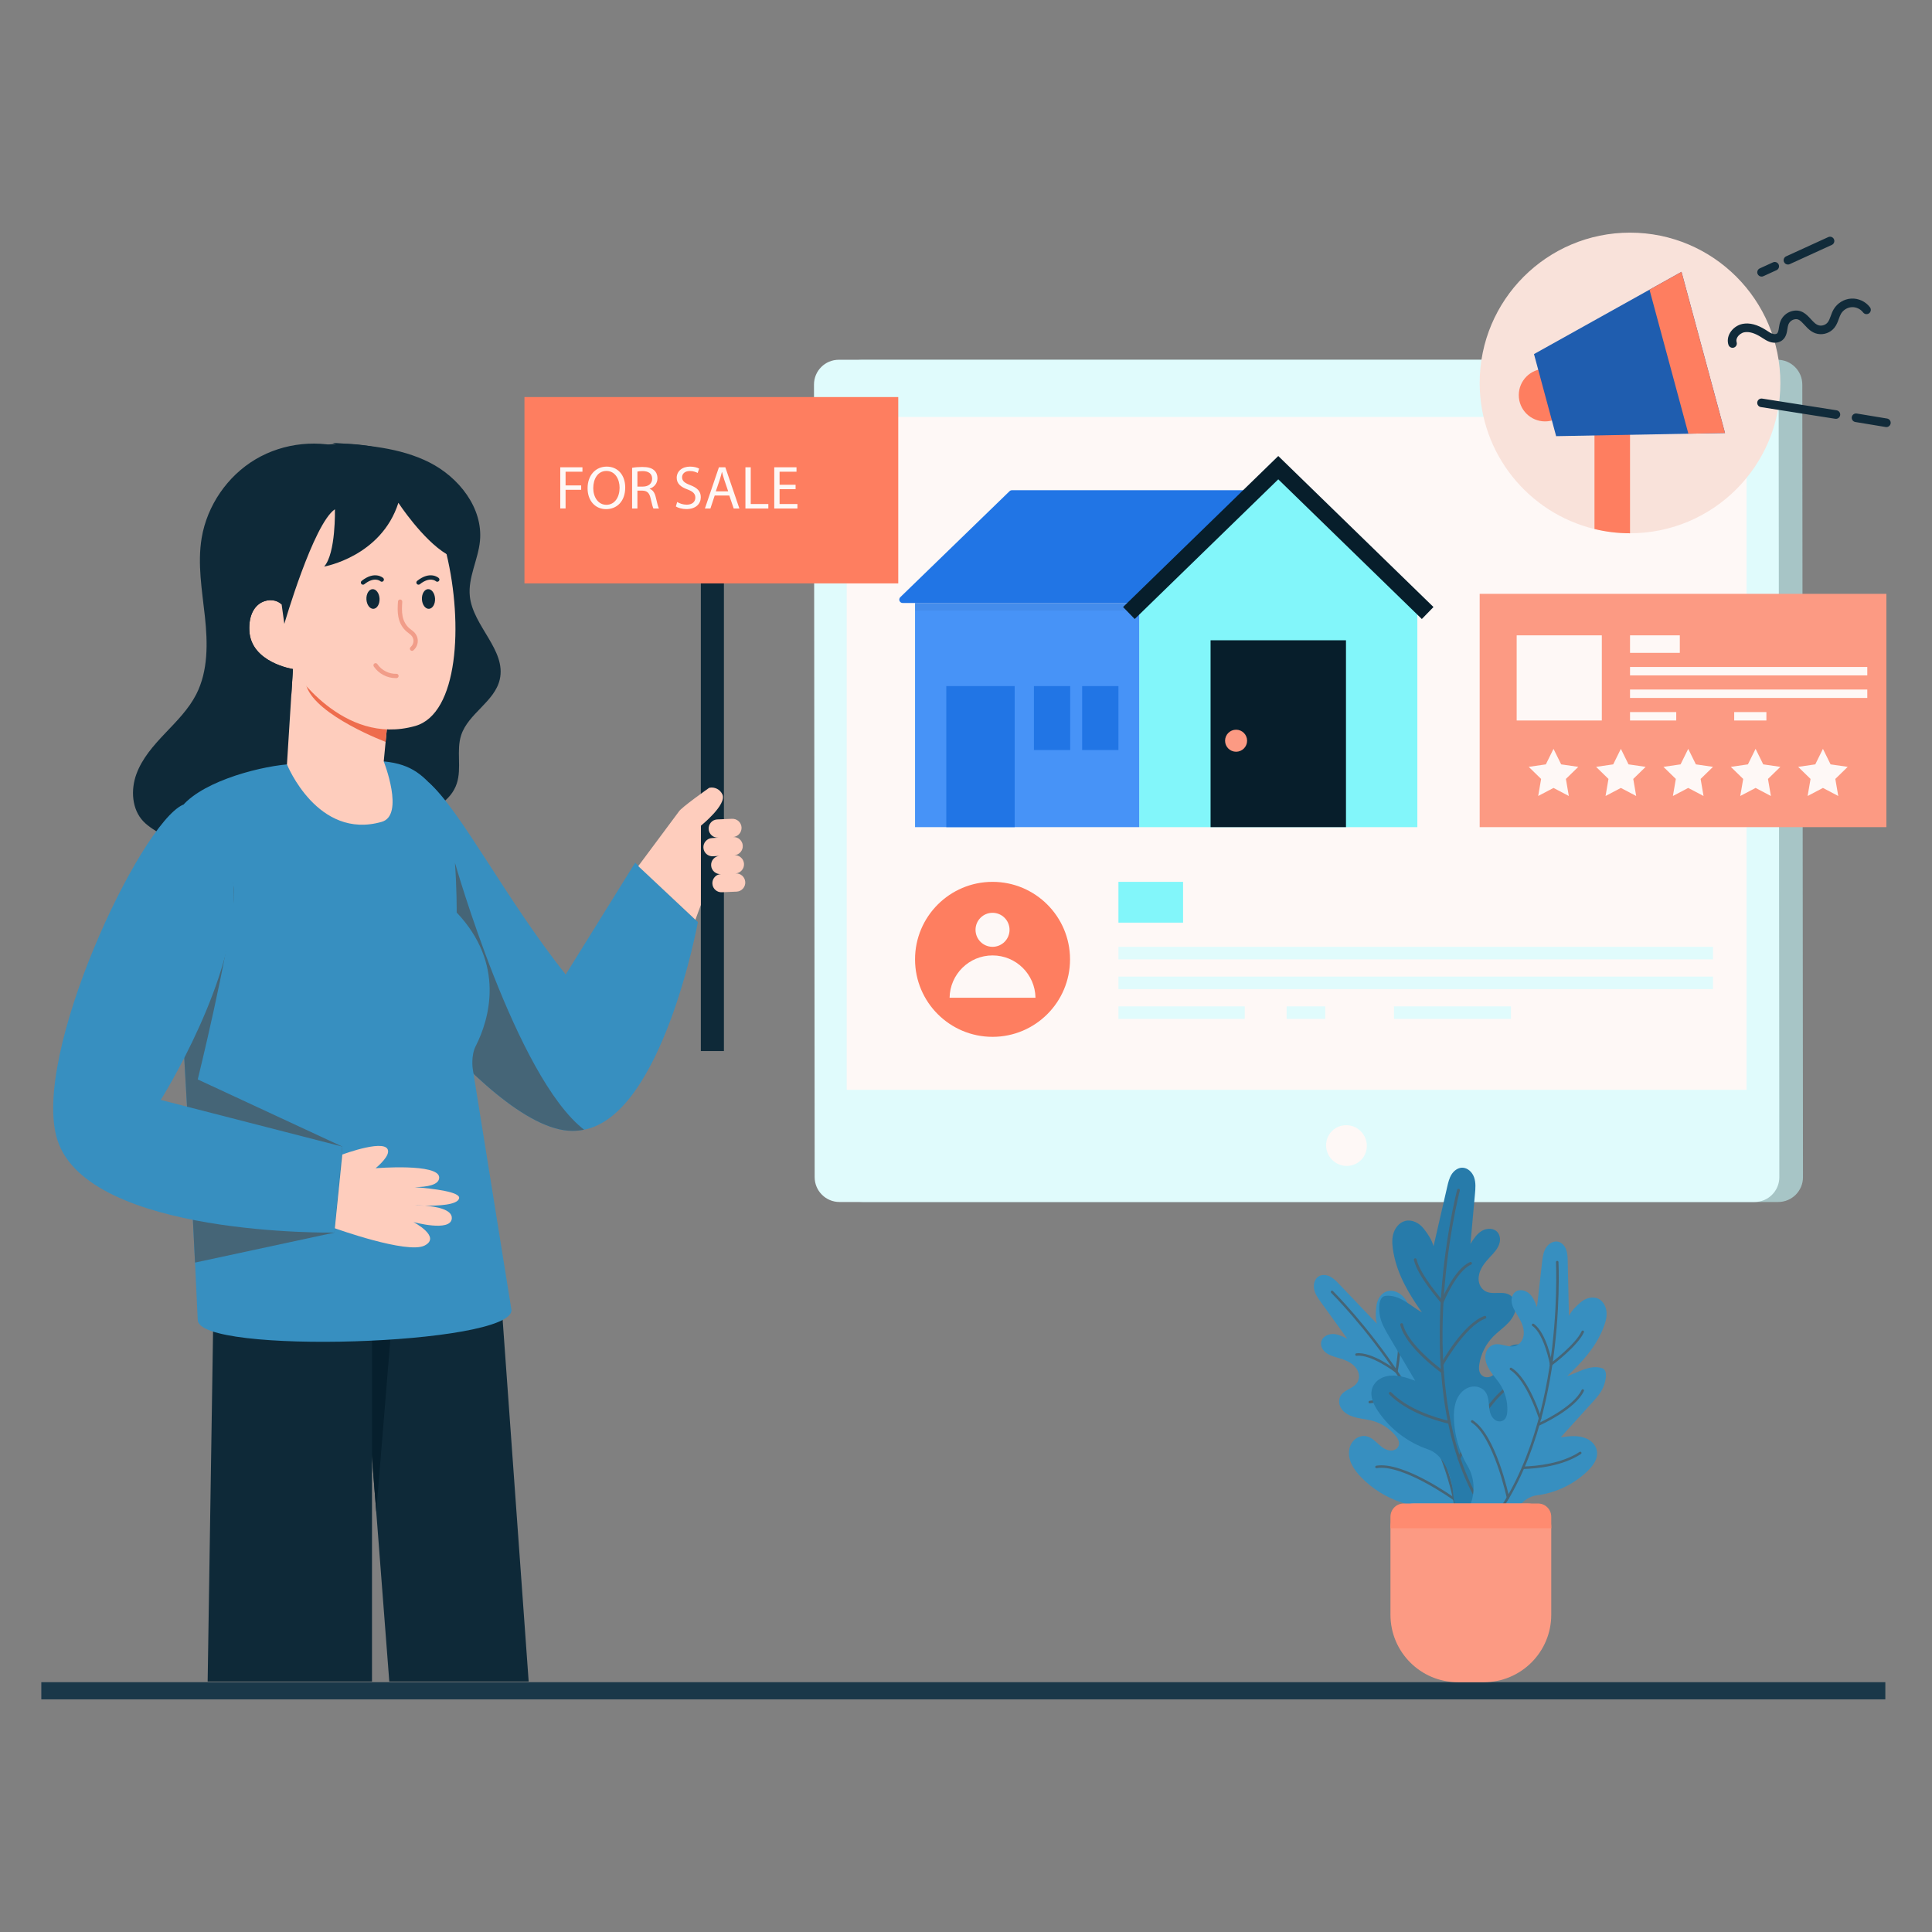 <svg id="SvgjsSvg1212" width="360" height="360" xmlns="http://www.w3.org/2000/svg" version="1.1" xmlns:xlink="http://www.w3.org/1999/xlink" xmlns:svgjs="http://svgjs.com/svgjs"><rect width="100%" height="100%" fill="#808080" stroke="none"/><defs id="SvgjsDefs1213"></defs><g id="SvgjsG1214"><svg xmlns="http://www.w3.org/2000/svg" id="Layer_1" x="0" y="0" enable-background="new 0 0 450 450" version="1.1" viewBox="0 0 450 450" xml:space="preserve" width="360" height="360"><rect width="429.508" height="4" x="9.623" y="391.813" fill="#1a3849" class="color1a3a49 svgShape"></rect><path fill="#a7c5c6" d="M419.792,89.579l0.156,184.606
										c0.003,3.197-2.581,5.783-5.778,5.783H201.045
										c-3.197,0-5.785-2.586-5.788-5.783l-0.156-184.606
										c-0.003-3.197,2.581-5.783,5.778-5.783h213.125
										C417.201,83.796,419.79,86.383,419.792,89.579z" class="colora7abc6 svgShape"></path><path fill="#e0fbfc" d="M414.284,89.579l0.156,184.606
											c0.003,3.197-2.581,5.783-5.778,5.783H195.537
											c-3.197,0-5.785-2.586-5.788-5.783l-0.156-184.606
											c-0.003-3.197,2.581-5.783,5.778-5.783h213.125
											C411.693,83.796,414.281,86.383,414.284,89.579z" class="colord7daf4 svgShape"></path><rect width="209.593" height="156.723" x="197.216" y="97.118" fill="#fef8f6" class="colorfff svgShape"></rect><ellipse cx="313.619" cy="266.824" fill="#fef8f6" rx="4.712" ry="4.781" transform="rotate(-45.209 313.619 266.824)" class="colorfff svgShape"></ellipse><path fill="#0e2938" d="M81.607,104.736c-7.217-2.497-15.515-1.654-22.082,2.243
									s-11.284,10.777-12.55,18.307c-1.02,6.062,0.1,12.247,0.755,18.359
									s0.778,12.588-2.015,18.064c-1.773,3.475-4.59,6.282-7.277,9.111
									c-2.687,2.829-5.346,5.84-6.678,9.507
									c-1.332,3.667-1.063,8.166,1.63,10.988
									c2.464,2.582,6.692,3.632,7.874,7
									c0.984,2.804-0.692,5.779-2.301,8.278
									c-2.501,3.885-5.003,7.769-7.504,11.654
									c8.673,1.198,17.671,2.373,26.049-0.172
									c8.378-2.545,15.966-9.922,15.785-18.676
									c-0.057-2.768-0.815-5.783,0.639-8.139c1.9-3.076,6.302-3.12,9.88-2.597
									c4.227,0.618,8.502,1.52,12.733,0.931s8.526-3.055,9.855-7.115
									c1.179-3.601-0.164-7.663,1.021-11.262
									c1.661-5.048,7.786-7.772,8.982-12.95
									c1.578-6.832-6.237-12.411-6.969-19.385
									c-0.458-4.361,1.936-8.509,2.359-12.874
									c0.744-7.686-4.904-14.844-11.802-18.315
									c-6.898-3.471-14.841-4.042-22.546-4.55" class="color0e1738 svgShape"></path><polygon fill="#0e2938" points="123.137 391.651 90.673 391.651 87.638 352.151 83.313 297.27 83.286 297.07 116.193 295.126" class="color0e1738 svgShape"></polygon><polygon fill="#061f2d" points="91.963 299.297 87.638 352.151 83.313 297.27" class="color06112d svgShape"></polygon><polygon fill="#0e2938" points="86.644 300.026 86.644 391.651 48.365 391.651 49.936 290.121" class="color0e1738 svgShape"></polygon><path fill="#378fc0" d="M162.553,214.776c0,0-8.21,44.851-26.506,48.353
											c-0.939,0.184-1.86,0.272-2.747,0.272
											c-10.469-0.027-24.869-14.058-35.916-26.992
											c-9.442-11.048-16.445-21.297-16.445-21.297l18.918-32.876
											c7.617,6.767,17.804,26.999,31.903,44.749l16.188-26.058L162.553,214.776z" class="color37c092 svgShape"></path><path fill="#456577" d="M136.047,263.128c-0.939,0.184-1.86,0.272-2.747,0.272
											c-10.469-0.027-24.869-14.058-35.916-26.992
											c2.808-7.494,8.573-35.482,8.573-35.482S120.182,250.887,136.047,263.128z" class="color238a6f svgShape"></path><path fill="#378fc0" d="M119.136,305.166c0,8.16-73.079,10.425-73.079,2.266
												c0,0-0.246-5.314-0.631-13.351c-0.976-20.075-2.854-57.151-4.1-70.887
												c-1.419-15.581-2.042-30.712,0.336-34.402
												c4.068-6.306,17.697-10.062,25.176-10.751
												c6.921-0.639,15.622-1.353,22.544-0.697
												c6.807,0.64,9.362,3.51,12.859,7.518
												c4.34,4.974,4.127,27.675,4.127,27.675
												c11.342,11.981,7.661,24.787,4.413,31.159
												c-1.099,2.19-0.689,5.134-0.689,5.134L119.136,305.166z" class="color37c092 svgShape"></path><path fill="#456577" d="M79.729,267.06l-1.829,20.034l-32.475,6.987
											c-0.976-20.075-2.854-57.151-4.1-70.887
											c2.96-13.917,1.141-29.304,4.733-31.099c0,0,9.258,9.024,8.433,17.25
											c-1.337,13.333-8.434,42.076-8.434,42.076L79.729,267.06z" class="color238a6f svgShape"></path><path fill="#378fc0" d="M42.59,187.452c-10.006,4.564-35.527,58.585-29.204,78.116
											c7.277,22.479,64.512,21.527,64.512,21.527l1.828-20.032l-42.285-10.872
											c0,0,18.46-29.296,16.968-49.702C53.195,189.882,42.59,187.452,42.59,187.452z" class="color37c092 svgShape"></path><path fill="#fecdbd" d="M106.939,279.099c0.312-1.476-5.855-2.239-10.366-2.592
												c2.772-0.024,5.757-0.459,5.724-2.263
												c-0.074-3.346-14.817-2.142-14.817-2.142s2.807-2.257,2.913-3.807
												c0.236-3.456-10.664,0.619-10.664,0.619l-1.739,17.172
												c0,0,16.852,6.068,20.887,4.035c4.035-2.034-2.591-5.486-2.591-5.486
												s8.676,2.395,8.947-0.82c0.18-2.132-3.682-2.788-6.29-2.993
												C101.879,280.87,106.611,280.69,106.939,279.099z M96.622,280.739
												c0,0,0.992-0.016,2.304,0.082C97.59,280.805,96.622,280.739,96.622,280.739z" class="colorfec3bd svgShape"></path><path fill="#fecdbd" d="M98.927,280.821c-1.337-0.016-2.304-0.082-2.304-0.082
											S97.615,280.723,98.927,280.821z" class="colorfec3bd svgShape"></path><g fill="#000000" class="color000 svgShape"><path fill="#fecdbd" d="M88.922,191.42c-14.974,4.305-22.085-13.378-22.085-13.378
										l1.394-22.199l8.439-1.599l7.282,5.011l6.725,4.625l-0.861,8.922
										l-0.435,4.543C89.381,177.345,94.31,189.87,88.922,191.42z" class="colorfec3bd svgShape"></path></g><g fill="#000000" class="color000 svgShape"><path fill="#ee6c4d" d="M90.677,163.879l-0.861,8.922c0,0-16.065-6.044-18.419-12.941
										c-1.583-4.658,6.889-2.501,12.555-0.607L90.677,163.879z" class="colore98c6f svgShape"></path></g><g fill="#000000" class="color000 svgShape"><path fill="#fecdbd" d="M96.739,169.087c-17.01,4.838-28.505-13.248-28.505-13.248
										s-9.775-1.504-10.151-8.895c-0.376-7.391,5.512-8.271,7.519-6.143
										c0,0,2.632-31.581,22.678-31.077c7.88,0.195,13.196,8.775,15.73,19.339
										C107.921,145.372,106.724,166.247,96.739,169.087z" class="colorfec3bd svgShape"></path></g><g fill="#000000" class="color000 svgShape"><path fill="#0e2938" d="M104.823,129.522c-0.271-0.135-0.542-0.293-0.812-0.459
										c-5.624-3.391-11.219-11.948-11.219-11.948
										c-4.008,12.534-17.294,14.85-17.294,14.85
										c2.759-3.068,2.511-13.347,2.511-13.347
										c-5.015,3.384-11.783,26.693-11.783,26.693l-0.624-4.512
										c-2.008-2.128-7.895-1.248-7.519,6.143
										c0.376,7.391,10.151,8.895,10.151,8.895l-0.377,5.996
										c-16.79-3.76-19.683-18.771-17.803-31.433
										c1.88-12.655,13.789-31.829,38.731-25.941S104.823,129.522,104.823,129.522z" class="color0e1738 svgShape"></path></g><g fill="#000000" class="color000 svgShape"><ellipse cx="86.875" cy="139.514" fill="#0e2938" rx="1.53" ry="2.294" transform="rotate(-2.623 86.875 139.514)" class="color0e1738 svgShape"></ellipse><path fill="#0e2938" d="M84.551,136.187c-0.147,0-0.293-0.064-0.392-0.188
											c-0.172-0.216-0.137-0.53,0.08-0.703
											c3.021-2.408,4.938-0.739,5.018-0.667
											c0.205,0.185,0.221,0.501,0.036,0.706
											c-0.184,0.204-0.496,0.22-0.702,0.04
											c-0.065-0.056-1.407-1.149-3.729,0.703
											C84.77,136.151,84.66,136.187,84.551,136.187z" class="color0e1738 svgShape"></path><ellipse cx="99.803" cy="139.514" fill="#0e2938" rx="1.53" ry="2.294" transform="rotate(-2.623 99.803 139.514)" class="color0e1738 svgShape"></ellipse><path fill="#0e2938" d="M97.479,136.187c-0.147,0-0.293-0.064-0.392-0.188
											c-0.172-0.216-0.137-0.53,0.08-0.703
											c3.021-2.408,4.938-0.739,5.018-0.667
											c0.205,0.185,0.221,0.501,0.036,0.706
											c-0.183,0.204-0.496,0.22-0.702,0.04
											c-0.064-0.056-1.406-1.149-3.729,0.703
											C97.698,136.151,97.587,136.187,97.479,136.187z" class="color0e1738 svgShape"></path><path fill="#f19d89" d="M95.968 151.595c-.138 0-.275-.057-.374-.167-.184-.207-.165-.522.041-.706.419-.373.658-.867.674-1.391.015-.51-.185-1-.563-1.38-.178-.178-.387-.336-.594-.495-.148-.113-.295-.227-.436-.346-.993-.844-1.661-2.027-1.93-3.42-.235-1.21-.162-2.42-.09-3.59.017-.275.261-.485.529-.469.276.017.485.254.469.529-.067 1.108-.137 2.253.074 3.339.227 1.168.778 2.153 1.596 2.849.127.107.261.21.396.313.243.186.485.374.694.583.575.577.879 1.329.855 2.117-.024.802-.382 1.551-1.008 2.108C96.206 151.554 96.087 151.595 95.968 151.595zM92.152 157.946c-1.998 0-3.976-1.047-5.087-2.709-.154-.229-.092-.54.138-.693.229-.154.54-.093.693.138.963 1.439 2.704 2.327 4.432 2.262.283-.028.508.205.518.481.01.276-.205.508-.481.518C92.294 157.945 92.223 157.946 92.152 157.946z" class="colorf18b89 svgShape"></path></g><g fill="#000000" class="color000 svgShape"><polygon fill="#82f6fa" points="265.34 192.656 330.129 192.656 330.129 140.449 297.735 108.93 265.34 140.449" class="color82cafa svgShape"></polygon><rect width="52.209" height="52.209" x="213.131" y="140.449" fill="#4793f7" class="color47adf7 svgShape"></rect><path fill="#2175e5" d="M235.698,114.183h56.718l-27.077,26.266h-55.087
											c-0.711,0-1.061-0.864-0.551-1.359l25.445-24.684
											C235.295,114.263,235.492,114.183,235.698,114.183z" class="color218ae5 svgShape"></path><rect width="52.209" height="1.751" x="213.131" y="140.449" opacity=".05" fill="#000000" class="color000 svgShape"></rect><polygon fill="#071e2b" points="264.297 144.178 297.735 111.644 331.172 144.178 333.886 141.389 297.735 106.215 261.584 141.389" class="color070d2b svgShape"></polygon><g fill="#000000" class="color000 svgShape"><rect width="15.924" height="32.854" x="220.412" y="159.802" fill="#2175e5" class="color218ae5 svgShape"></rect></g><g fill="#000000" class="color000 svgShape"><rect width="8.452" height="14.893" x="240.819" y="159.802" fill="#2175e5" class="color218ae5 svgShape"></rect></g><g fill="#000000" class="color000 svgShape"><rect width="8.452" height="14.893" x="252.054" y="159.802" fill="#2175e5" class="color218ae5 svgShape"></rect></g><g fill="#000000" class="color000 svgShape"><rect width="31.539" height="43.523" x="281.965" y="149.134" fill="#071e2b" class="color070d2b svgShape"></rect></g><g fill="#000000" class="color000 svgShape"><circle cx="287.908" cy="172.529" r="2.566" fill="#fc9a83" class="colorfcc283 svgShape"></circle></g></g><g fill="#000000" class="color000 svgShape"><path fill="#f9e2da" d="M414.681,89.204c0,19.328-15.678,35.005-35.017,35.005
							c-2.854,0-5.634-0.343-8.28-0.992c-15.347-3.711-26.738-17.539-26.738-34.013
							c0-19.34,15.678-35.017,35.017-35.017
							C399.004,54.187,414.681,69.864,414.681,89.204z" class="colorf9dae0 svgShape"></path></g><g fill="#000000" class="color000 svgShape"><circle cx="359.876" cy="92.032" r="6.121" fill="#fe7e60" class="colorfe6081 svgShape"></circle></g><g fill="#000000" class="color000 svgShape"><path fill="#fe7e60" d="M379.664,98.158v26.052c-2.854,0-5.634-0.343-8.28-0.992V98.158
							H379.664z" class="colorfe6081 svgShape"></path></g><g fill="#000000" class="color000 svgShape"><path fill="#112b3a" d="M403.541 81.014c-.423 0-.815-.271-.952-.694-.292-.908-.162-1.9.366-2.794.624-1.056 1.746-1.855 2.931-2.086 1.623-.317 3.444.159 5.408 1.414l.291.188c.442.289.86.562 1.282.701.402.132.813.109 1.022-.059.281-.227.364-.756.46-1.368.069-.439.14-.894.301-1.349.427-1.212 1.465-2.168 2.707-2.495 2.191-.579 3.43.774 4.426 1.862.655.716 1.221 1.333 1.981 1.476.704.13 1.478-.154 1.929-.708.317-.391.514-.932.722-1.505.184-.506.374-1.029.671-1.537.849-1.453 2.42-2.416 4.1-2.513 1.681-.093 3.352.677 4.363 2.022.332.441.243 1.068-.198 1.4-.442.333-1.068.243-1.4-.198-.604-.804-1.644-1.287-2.648-1.227-1.004.058-1.981.657-2.489 1.525-.205.351-.357.769-.517 1.21-.244.671-.52 1.432-1.051 2.084-.915 1.124-2.425 1.678-3.847 1.412-1.417-.264-2.306-1.234-3.09-2.091-1.029-1.125-1.508-1.525-2.441-1.279-.602.159-1.125.64-1.332 1.227-.099.281-.153.627-.211.993-.133.848-.299 1.904-1.181 2.615-.749.604-1.835.753-2.903.401-.671-.221-1.244-.596-1.75-.926l-.274-.178c-1.516-.968-2.844-1.351-3.947-1.136-.63.123-1.255.571-1.591 1.14-.165.28-.331.708-.184 1.165.169.526-.12 1.089-.646 1.258C403.746 80.999 403.642 81.014 403.541 81.014zM416.442 61.615c-.379 0-.742-.217-.91-.584-.229-.502-.008-1.096.494-1.325l9.811-4.483c.502-.229 1.096-.008 1.325.494s.008 1.096-.494 1.325l-9.811 4.483C416.723 61.586 416.582 61.615 416.442 61.615zM410.301 64.421c-.379 0-.742-.217-.91-.584-.229-.502-.008-1.096.494-1.325l3.071-1.403c.501-.229 1.096-.008 1.325.494s.008 1.096-.494 1.325l-3.071 1.403C410.581 64.392 410.44 64.421 410.301 64.421zM439.378 99.474c-.054 0-.109-.004-.164-.013l-7.073-1.17c-.545-.09-.914-.605-.824-1.15s.604-.91 1.15-.824l7.073 1.17c.545.09.914.605.824 1.15C440.283 99.127 439.858 99.474 439.378 99.474zM427.623 97.556c-.052 0-.104-.004-.157-.012l-17.328-2.726c-.546-.086-.918-.598-.833-1.143.086-.546.599-.919 1.143-.833l17.328 2.726c.546.086.918.598.833 1.143C428.531 97.205 428.106 97.556 427.623 97.556z" class="color11153a svgShape"></path></g><g fill="#000000" class="color000 svgShape"><polygon fill="#1f5daf" points="401.79 100.857 362.456 101.591 357.296 82.473 391.656 63.315" class="color3a6dc9 svgShape"></polygon></g><g fill="#000000" class="color000 svgShape"><polygon fill="#fe7e60" points="384.201 67.472 393.255 101.016 401.79 100.857 391.656 63.315" class="colorfe6081 svgShape"></polygon></g><g fill="#000000" class="color000 svgShape"><rect width="94.73" height="54.34" x="344.646" y="138.317" fill="#fc9a83" class="colorfcc283 svgShape"></rect><rect width="19.833" height="19.833" x="353.261" y="147.984" fill="#fef8f6" class="colorfff svgShape"></rect><rect width="11.597" height="4.076" x="379.664" y="147.984" fill="#fef8f6" class="colorfff svgShape"></rect><rect width="55.264" height="1.96" x="379.664" y="155.353" fill="#fef8f6" class="colorfff svgShape"></rect><rect width="55.264" height="1.96" x="379.664" y="160.605" fill="#fef8f6" class="colorfff svgShape"></rect><rect width="10.764" height="1.96" x="379.664" y="165.857" fill="#fef8f6" class="colorfff svgShape"></rect><rect width="7.5" height="1.96" x="403.928" y="165.857" fill="#fef8f6" class="colorfff svgShape"></rect></g><g fill="#000000" class="color000 svgShape"><polygon fill="#fef8f6" points="361.842 174.422 363.626 178.036 367.614 178.615 364.728 181.428 365.409 185.4 361.842 183.525 358.275 185.4 358.956 181.428 356.07 178.615 360.058 178.036" class="colorfff svgShape"></polygon></g><g fill="#000000" class="color000 svgShape"><polygon fill="#fef8f6" points="377.531 174.422 379.315 178.036 383.303 178.615 380.417 181.428 381.098 185.4 377.531 183.525 373.964 185.4 374.645 181.428 371.759 178.615 375.747 178.036" class="colorfff svgShape"></polygon></g><g fill="#000000" class="color000 svgShape"><polygon fill="#fef8f6" points="393.22 174.422 395.003 178.036 398.992 178.615 396.106 181.428 396.787 185.4 393.22 183.525 389.652 185.4 390.334 181.428 387.448 178.615 391.436 178.036" class="colorfff svgShape"></polygon></g><g fill="#000000" class="color000 svgShape"><polygon fill="#fef8f6" points="408.909 174.422 410.692 178.036 414.681 178.615 411.795 181.428 412.476 185.4 408.909 183.525 405.341 185.4 406.023 181.428 403.137 178.615 407.125 178.036" class="colorfff svgShape"></polygon></g><g fill="#000000" class="color000 svgShape"><polygon fill="#fef8f6" points="424.597 174.422 426.381 178.036 430.369 178.615 427.483 181.428 428.165 185.4 424.597 183.525 421.03 185.4 421.711 181.428 418.825 178.615 422.814 178.036" class="colorfff svgShape"></polygon></g><g fill="#000000" class="color000 svgShape"><circle cx="231.181" cy="223.45" r="18.05" fill="#fe7e60" class="colorfe6081 svgShape"></circle></g><g fill="#000000" class="color000 svgShape"><circle cx="231.181" cy="216.571" r="3.961" fill="#fef8f6" class="colorfff svgShape"></circle><path fill="#fef8f6" d="M241.186,232.396c-0.088-5.458-4.526-9.859-10.004-9.859
							c-5.479,0-9.916,4.401-10.005,9.859H241.186z" class="colorfff svgShape"></path></g><g fill="#000000" class="color000 svgShape"><rect width="15.053" height="9.501" x="260.505" y="205.4" fill="#82f6fa" class="color82cafa svgShape"></rect></g><g fill="#000000" class="color000 svgShape"><rect width="138.487" height="2.918" x="260.505" y="220.532" fill="#e0fbfc" class="colord7daf4 svgShape"></rect></g><g fill="#000000" class="color000 svgShape"><rect width="138.487" height="2.918" x="260.505" y="227.466" fill="#e0fbfc" class="colord7daf4 svgShape"></rect></g><g fill="#000000" class="color000 svgShape"><rect width="29.423" height="2.918" x="260.505" y="234.4" fill="#e0fbfc" class="colord7daf4 svgShape"></rect></g><g fill="#000000" class="color000 svgShape"><rect width="9" height="2.918" x="299.678" y="234.4" fill="#e0fbfc" class="colord7daf4 svgShape"></rect></g><g fill="#000000" class="color000 svgShape"><rect width="27.25" height="2.918" x="324.678" y="234.4" fill="#e0fbfc" class="colord7daf4 svgShape"></rect></g><g fill="#000000" class="color000 svgShape"><rect width="5.374" height="119.613" x="163.241" y="125.197" fill="#0e2938" class="color0e1738 svgShape"></rect></g><g fill="#000000" class="color000 svgShape"><rect width="87.064" height="43.402" x="122.157" y="92.482" fill="#fe7e60" class="colorfe6081 svgShape"></rect></g><g fill="#000000" class="color000 svgShape"><path fill="#fecdbd" d="M165.574,191.582c0.35-0.409,0.864-0.681,1.451-0.721
						l3.428-0.144c1.173-0.08,2.187,0.806,2.267,1.979
						c0.072,1.169-0.813,2.183-1.979,2.267c1.166-0.083,2.187,0.806,2.264,1.968
						c0.08,1.173-0.806,2.187-1.972,2.271c1.166-0.083,2.187,0.806,2.26,1.975
						c0.084,1.166-0.801,2.18-1.968,2.264c1.166-0.084,2.18,0.802,2.26,1.975
						c0.084,1.166-0.806,2.187-1.975,2.26l-3.428,0.144
						c-1.166,0.084-2.18-0.801-2.252-1.971c-0.044-0.579,0.155-1.13,0.517-1.543
						c0.35-0.409,0.864-0.681,1.451-0.721c-1.173,0.079-2.176-0.809-2.26-1.975
						c-0.04-0.587,0.159-1.137,0.517-1.543c0.351-0.41,0.864-0.681,1.451-0.721
						l-1.508,0.096c-1.166,0.084-2.18-0.802-2.26-1.975
						c-0.037-0.575,0.162-1.126,0.524-1.539c0.351-0.41,0.857-0.685,1.444-0.725
						l1.512-0.103c-1.173,0.079-2.18-0.802-2.26-1.975
						C165.013,192.546,165.219,191.999,165.574,191.582z" class="colorfec3bd svgShape"></path></g><g fill="#000000" class="color000 svgShape"><path fill="#fecdbd" d="M163.263,192.314l-0.022,18.462l-1.267,3.451l-13.311-12.488
					l9.421-12.664c0.477-0.934,7.105-5.58,7.105-5.58
					c1.262-0.272,2.542,0.373,3.074,1.549l0,0
					C169.366,187.408,163.263,192.314,163.263,192.314z" class="colorfec3bd svgShape"></path></g><g fill="#000000" class="color000 svgShape"><path fill="#fef8f6" d="M130.496 108.838h5.168v1.039h-3.93v3.189h3.63v1.024h-3.63v4.343h-1.238V108.838zM145.626 113.537c0 3.303-2.007 5.054-4.456 5.054-2.534 0-4.313-1.965-4.313-4.869 0-3.046 1.893-5.039 4.456-5.039C143.931 108.682 145.626 110.689 145.626 113.537zM138.18 113.693c0 2.05 1.11 3.887 3.061 3.887 1.964 0 3.075-1.808 3.075-3.986 0-1.907-.997-3.9-3.061-3.9C139.205 109.693 138.18 111.586 138.18 113.693zM147.229 108.966c.626-.128 1.523-.199 2.377-.199 1.324 0 2.178.242 2.776.783.484.427.755 1.082.755 1.822 0 1.267-.797 2.107-1.808 2.448V113.864c.74.257 1.182.939 1.409 1.937.313 1.338.541 2.264.74 2.634h-1.281c-.156-.271-.37-1.097-.641-2.292-.285-1.324-.797-1.822-1.922-1.865h-1.167v4.157h-1.238V108.966zM148.467 113.337h1.267c1.324 0 2.164-.727 2.164-1.822 0-1.239-.897-1.779-2.207-1.794-.598 0-1.025.057-1.225.114V113.337zM157.73 116.924c.555.342 1.367.627 2.221.627 1.267 0 2.007-.669 2.007-1.638 0-.896-.512-1.409-1.808-1.907-1.566-.556-2.534-1.367-2.534-2.719 0-1.495 1.238-2.605 3.104-2.605.982 0 1.694.228 2.121.47l-.342 1.011c-.313-.171-.954-.456-1.822-.456-1.31 0-1.808.783-1.808 1.438 0 .896.584 1.338 1.908 1.851 1.623.626 2.449 1.409 2.449 2.818 0 1.481-1.096 2.763-3.36 2.763-.925 0-1.936-.271-2.448-.612L157.73 116.924zM166.467 115.416l-.997 3.019h-1.281l3.26-9.596h1.495l3.274 9.596h-1.324l-1.025-3.019H166.467zM169.613 114.448l-.939-2.762c-.213-.627-.356-1.196-.498-1.751h-.029c-.142.569-.299 1.152-.484 1.736l-.939 2.776H169.613zM173.624 108.838h1.238v8.557h4.1v1.039h-5.338V108.838zM185.308 113.935h-3.73v3.46h4.157v1.039h-5.396v-9.596h5.182v1.039h-3.944v3.032h3.73V113.935z" class="colorfff svgShape"></path></g><g fill="#000000" class="color000 svgShape"><path fill="#378fc0" d="M343.326,344.268c-2.156,2.514-1.457,6.697-0.168,9.746
					c0.762,1.811,1.954,3.643,1.049,5.631c-0.383,0.842-1.095,1.499-1.942,1.878
					c-0.724,0.324-1.47,0.442-2.207,0.4c-0.194-0.008-0.383-0.029-0.577-0.059
					c-1.205-0.198-2.354-0.796-3.289-1.601c-1.171-1.002-2.253-2.565-2.948-4.237
					c-1.171-2.83-3.479-5.041-6.406-5.947c-0.114-0.038-0.232-0.072-0.345-0.11
					c-3.567-1.158-6.848-3.201-9.463-5.892c-1.731-1.786-3.251-4.073-2.725-6.638
					c0.282-1.369,1.255-2.523,2.607-2.872c1.664-0.43,2.843,0.585,3.904,1.562
					c0.914,0.842,1.895,1.731,3.222,1.722c0.64,0,1.268-0.299,1.6-0.846
					c0.548-0.91,0.021-1.857-0.573-2.586c-1.394-1.697-3.327-2.94-5.45-3.504
					c-2.236-0.594-4.692-0.463-6.562-2.097c-0.847-0.741-1.314-1.857-1.082-2.957
					c0.522-2.481,4.043-2.207,4.519-4.751c0.168-0.897-0.122-1.807-0.682-2.531
					c-1.011-1.306-2.603-1.862-4.148-2.312c-1.129-0.333-2.308-0.649-3.167-1.503
					c-0.307-0.303-0.552-0.678-0.686-1.091c-0.581-1.811,1.116-2.982,2.649-2.961
					c1.196,0.017,2.308,0.573,3.369,1.12c-2.043-2.83-4.085-5.656-6.128-8.482
					c-0.678-0.939-1.373-1.916-1.609-3.053c-0.236-1.133,0.114-2.476,1.125-3.045
					c0.792-0.451,1.811-0.32,2.624,0.097c0.809,0.421,1.453,1.095,2.085,1.756
					c2.927,3.07,5.854,6.141,8.785,9.215c-0.366-1.424-0.291-2.784-0.097-4.241
					c0.194-1.457,1.095-2.918,2.506-3.323c1.268-0.366,2.658,0.202,3.588,1.133
					c0.931,0.931,1.474,2.169,1.925,3.407c1.609,4.414,1.592,9.004,1.221,13.688
					c1.419-2.556,2.106-5.593,4.746-6.844c1.386-0.657,2.658,1.579,3.18,3.02
					c0.526,1.436,0.535,3.003,0.539,4.532c0.008,3.618,0.017,7.231,0.025,10.845
					c1.314-1.588,2.687-3.226,4.73-3.866c0.927-0.291,1.933-0.307,2.83,0.063
					c2.156,0.889,2.485,3.277,2.358,5.349
					C347.988,336.535,346.228,340.882,343.326,344.268z" class="color37c092 svgShape"></path><path fill="#456577" d="M340.058,361.923c-0.194-0.008-0.383-0.029-0.577-0.059
						c0.948-15.347-7.033-30.976-13.928-41.417
						c-7.53-11.409-15.423-19.251-15.499-19.327
						c-0.114-0.114-0.118-0.299-0.004-0.413c0.114-0.118,0.299-0.114,0.413,0
						c0.08,0.076,8.01,7.96,15.579,19.42
						C332.986,330.647,341.031,346.403,340.058,361.923z" class="color238a6f svgShape"></path><path fill="#456577" d="M325.45,319.686c-0.066,0.06-0.157,0.089-0.251,0.071
						c-0.158-0.03-0.261-0.183-0.231-0.341c0.014-0.073,1.383-7.292,0.335-10.425
						c-0.051-0.152,0.031-0.317,0.184-0.368c0.152-0.051,0.317,0.031,0.368,0.184
						c1.097,3.278-0.257,10.418-0.315,10.72
						C325.527,319.59,325.494,319.646,325.45,319.686z" class="color238a6f svgShape"></path><path fill="#456577" d="M325.449 319.687c-.102.093-.259.103-.373.016-.057-.043-5.725-4.342-9.088-3.908-.16.021-.305-.092-.326-.251-.021-.159.092-.305.251-.326 3.6-.464 9.276 3.839 9.516 4.022.128.098.152.28.054.408C325.474 319.662 325.462 319.675 325.449 319.687zM332.696 332.061c-.083.075-.204.099-.313.051-.147-.064-.214-.236-.15-.383.036-.083 3.621-8.349 2.279-12.635-.048-.153.037-.316.191-.365.153-.048.317.037.365.191 1.407 4.494-2.15 12.696-2.302 13.043C332.749 332.001 332.725 332.034 332.696 332.061zM332.017 330.723c-.092.084-.231.102-.344.036-.081-.048-8.115-4.742-12.577-3.906-.158.03-.31-.074-.34-.232-.03-.158.075-.31.232-.34 4.677-.877 12.643 3.778 12.98 3.976.138.082.184.26.103.398C332.056 330.681 332.038 330.704 332.017 330.723zM336.845 341.883c-.116.105-.295.1-.405-.013-.112-.115-.109-.3.006-.411l.057-.055c2.232-2.157 6.157-6.496 7.375-11.323.039-.156.198-.25.353-.211.156.039.25.197.211.353-1.253 4.967-5.258 9.399-7.534 11.599l-.056.054C336.849 341.879 336.847 341.881 336.845 341.883zM338.945 349.413c-.1.091-.252.103-.366.021-.118-.085-11.887-8.488-17.924-7.471-.159.027-.309-.08-.335-.238-.027-.158.08-.309.239-.335 6.276-1.058 17.87 7.22 18.361 7.572.13.094.16.276.066.406C338.973 349.384 338.959 349.399 338.945 349.413z" class="color238a6f svgShape"></path></g><g fill="#000000" class="color000 svgShape"><path fill="#277baa" d="M348.997,343.14c-0.485-3.382,0.467-6.814,2.761-9.347
					c0.09-0.1,0.18-0.2,0.269-0.301c2.764-3.14,4.747-6.963,5.723-11.03
					c0.647-2.695,0.804-5.754-1.159-7.914c-1.046-1.151-2.639-1.705-4.133-1.272
					c-1.841,0.534-2.39,2.179-2.854,3.717c-0.4,1.328-0.835,2.738-2.11,3.485
					c-0.617,0.362-1.386,0.434-2.016,0.096c-1.043-0.56-1.077-1.77-0.919-2.804
					c0.37-2.419,1.517-4.713,3.231-6.459c1.806-1.84,4.235-3.11,5.1-5.743
					c0.391-1.189,0.204-2.526-0.642-3.448c-1.913-2.082-5.131,0.18-7.036-1.988
					c-0.671-0.764-0.909-1.803-0.785-2.812c0.226-1.828,1.439-3.266,2.662-4.579
					c0.897-0.962,1.845-1.932,2.186-3.24c0.122-0.468,0.144-0.964,0.036-1.435
					c-0.471-2.069-2.766-2.226-4.224-1.336c-1.137,0.694-1.885,1.862-2.594,2.989
					c0.351-3.873,0.703-7.745,1.054-11.618c0.117-1.286,0.228-2.618-0.19-3.84
					s-1.519-2.31-2.811-2.284c-1.017,0.021-1.922,0.723-2.46,1.587
					c-0.538,0.863-0.775,1.875-1.003,2.867c-1.061,4.61-2.123,9.221-3.184,13.831
					c-0.457-1.573-1.304-2.834-2.319-4.12s-2.71-2.175-4.294-1.762
					c-1.419,0.37-2.431,1.705-2.794,3.126c-0.363,1.421-0.181,2.921,0.089,4.362
					c0.965,5.147,3.593,9.539,6.612,13.818c-2.817-1.642-5.199-4.167-8.445-3.862
					c-1.699,0.159-1.648,3.026-1.333,4.703c0.315,1.677,1.196,3.185,2.063,4.654
					c2.047,3.471,4.094,6.942,6.141,10.413c-2.163-0.777-4.412-1.568-6.733-1.02
					c-1.053,0.248-2.029,0.805-2.68,1.669c-1.564,2.078-0.519,4.556,0.779,6.471
					c2.791,4.114,6.951,7.282,11.659,8.88c3.494,1.186,5.201,5.594,5.702,9.25
					c0.297,2.168,0.195,4.604,2.192,5.994c0.848,0.59,1.903,0.817,2.929,0.699
					c2.555-0.295,4.331-2.366,5.11-4.659
					C349.132,347.253,349.284,345.137,348.997,343.14z" class="color27aa7b svgShape"></path><path fill="#456577" d="M346.214,353.095c0.084,0.017,0.174,0.002,0.25-0.051
						c0.147-0.102,0.184-0.304,0.082-0.451
						c-9.83-14.203-11.083-33.911-10.403-47.943
						c0.737-15.225,3.845-27.228,3.877-27.348c0.045-0.173-0.059-0.351-0.232-0.396
						c-0.177-0.047-0.351,0.058-0.396,0.232c-0.031,0.12-3.156,12.189-3.897,27.481
						c-0.685,14.133,0.584,33.992,10.518,48.344
						C346.063,353.034,346.135,353.079,346.214,353.095z" class="color238a6f svgShape"></path><path fill="#456577" d="M335.848,303.583c0.096,0.02,0.2-0.004,0.279-0.074
						c0.133-0.118,0.145-0.321,0.027-0.454c-0.054-0.061-5.425-6.152-6.194-9.722
						c-0.038-0.173-0.208-0.284-0.382-0.247c-0.174,0.037-0.284,0.208-0.247,0.382
						c0.804,3.734,6.116,9.758,6.341,10.013
						C335.721,303.535,335.783,303.569,335.848,303.583z" class="color238a6f svgShape"></path><path fill="#456577" d="M335.849 303.583c.149.031.304-.048.363-.195.03-.073 2.996-7.354 6.437-8.837.163-.07.238-.259.168-.423-.07-.163-.259-.238-.423-.168-3.684 1.587-6.655 8.877-6.779 9.187-.066.165.013.352.178.418C335.812 303.574 335.831 303.579 335.849 303.583zM335.898 319.846c.122.025.252-.021.329-.129.104-.146.071-.348-.074-.453-.082-.059-8.219-5.948-9.369-10.82-.041-.174-.215-.282-.39-.241-.174.041-.282.216-.241.39 1.206 5.109 9.279 10.952 9.622 11.198C335.813 319.819 335.855 319.837 335.898 319.846zM335.788 318.177c.136.028.28-.034.35-.161.05-.091 5.085-9.161 9.84-10.896.168-.061.255-.248.194-.416-.062-.168-.248-.255-.416-.194-4.983 1.818-9.976 10.81-10.187 11.192-.086.157-.029.354.128.441C335.727 318.159 335.757 318.17 335.788 318.177zM337.503 331.624c.171.035.34-.071.381-.242.042-.174-.066-.349-.24-.391l-.085-.02c-3.366-.8-9.597-2.729-13.509-6.665-.126-.127-.332-.128-.459-.001-.127.126-.128.332-.001.459 4.026 4.05 10.386 6.023 13.819 6.839l.084.02C337.497 331.622 337.5 331.623 337.503 331.624zM339.77 340.038c.147.03.3-.045.363-.188.065-.149 6.573-14.898 12.94-17.354.167-.064.25-.252.186-.419-.064-.167-.253-.25-.419-.186-6.619 2.553-13.032 17.082-13.302 17.7-.072.164.003.355.167.427C339.727 340.026 339.748 340.033 339.77 340.038z" class="color238a6f svgShape"></path></g><g fill="#000000" class="color000 svgShape"><path fill="#378fc0" d="M373.452,323.041c-0.581,1.415-1.63,2.578-2.658,3.71
					c-2.426,2.678-4.856,5.357-7.286,8.036c2.043-0.291,4.161-0.577,6.103,0.324
					c0.88,0.413,1.634,1.078,2.051,1.954c0.994,2.11-0.371,4.098-1.862,5.542
					c-3.201,3.108-7.429,5.134-11.856,5.686c-3.281,0.404-5.585,3.967-6.688,7.088
					c-0.653,1.849-1.007,4.009-3.011,4.869c-0.855,0.362-1.824,0.371-2.704,0.08
					c-0.754-0.244-1.386-0.661-1.899-1.188c-0.143-0.139-0.27-0.286-0.388-0.438
					c-0.758-0.956-1.204-2.173-1.356-3.395c-0.19-1.529,0.063-3.416,0.678-5.117
					c1.04-2.881,0.825-6.069-0.729-8.71c-0.063-0.105-0.122-0.211-0.181-0.316
					c-1.857-3.26-2.906-6.979-3.024-10.727c-0.08-2.485,0.337-5.201,2.455-6.743
					c1.125-0.821,2.628-1.019,3.862-0.366c1.52,0.8,1.701,2.346,1.828,3.782
					c0.114,1.238,0.24,2.557,1.221,3.445c0.476,0.43,1.141,0.632,1.756,0.451
					c1.015-0.303,1.268-1.36,1.314-2.295c0.114-2.194-0.476-4.418-1.664-6.263
					c-1.255-1.941-3.159-3.5-3.437-5.972c-0.131-1.112,0.278-2.253,1.188-2.91
					c2.059-1.482,4.477,1.091,6.545-0.468c0.724-0.552,1.124-1.419,1.196-2.329
					c0.135-1.647-0.67-3.129-1.504-4.506c-0.615-1.007-1.272-2.03-1.335-3.243
					c-0.021-0.434,0.051-0.872,0.232-1.268c0.788-1.731,2.834-1.453,3.951-0.404
					c0.876,0.817,1.318,1.975,1.739,3.096c0.392-3.466,0.788-6.932,1.183-10.398
					c0.131-1.15,0.274-2.342,0.863-3.336c0.59-0.998,1.752-1.756,2.885-1.499
					c0.889,0.206,1.554,0.985,1.87,1.845c0.316,0.855,0.341,1.786,0.362,2.7
					c0.097,4.241,0.19,8.486,0.286,12.727c0.686-1.297,1.659-2.253,2.784-3.197
					c1.125-0.948,2.775-1.419,4.094-0.771c1.179,0.585,1.824,1.941,1.887,3.256
					c0.059,1.314-0.371,2.599-0.872,3.816c-1.782,4.346-4.89,7.724-8.318,10.937
					c2.771-0.931,5.323-2.716,8.12-1.861
					C374.597,319.116,374.033,321.626,373.452,323.041z" class="color37c092 svgShape"></path><path fill="#456577" d="M361.432,318.804c-1.954,12.458-6.625,29.523-17.79,40.339
						c-0.143-0.139-0.27-0.286-0.388-0.438
						c11.039-10.702,15.663-27.632,17.6-39.989
						c2.118-13.507,1.567-24.617,1.562-24.726c-0.008-0.16,0.114-0.299,0.274-0.307
						c0.164-0.008,0.299,0.114,0.307,0.274
						C363.003,294.07,363.559,305.239,361.432,318.804z" class="color238a6f svgShape"></path><path fill="#456577" d="M361.292,318.082c-0.089,0-0.176-0.04-0.233-0.117
						c-0.096-0.129-0.07-0.311,0.059-0.407c0.059-0.044,5.934-4.458,7.269-7.48
						c0.065-0.147,0.236-0.214,0.384-0.149c0.147,0.065,0.213,0.237,0.149,0.384
						c-1.397,3.162-7.207,7.527-7.454,7.711
						C361.414,318.064,361.353,318.082,361.292,318.082z" class="color238a6f svgShape"></path><path fill="#456577" d="M361.292 318.082c-.138 0-.261-.099-.286-.239-.013-.07-1.307-7.065-4.085-9.01-.132-.092-.164-.274-.072-.405.092-.132.273-.164.405-.072 2.974 2.082 4.271 9.086 4.325 9.383.028.158-.076.309-.235.338C361.326 318.081 361.309 318.082 361.292 318.082zM358.313 332.11c-.112 0-.218-.064-.266-.173-.065-.147.001-.319.147-.384.083-.037 8.3-3.732 10.195-7.804.067-.145.24-.209.386-.141.146.068.209.241.141.387-1.987 4.269-10.14 7.936-10.486 8.09C358.393 332.102 358.353 332.11 358.313 332.11zM358.713 330.663c-.124 0-.24-.08-.278-.205-.028-.089-2.804-8.971-6.665-11.358-.137-.085-.179-.264-.095-.401.085-.137.264-.179.4-.094 4.048 2.502 6.801 11.308 6.916 11.682.047.154-.039.316-.192.364C358.77 330.659 358.741 330.663 358.713 330.663zM354.764 342.164c-.157 0-.286-.124-.291-.282-.005-.161.121-.295.282-.3l.079-.002c3.102-.091 8.926-.655 13.077-3.402.134-.089.315-.052.403.082.089.134.052.315-.082.403-4.272 2.827-10.217 3.405-13.381 3.498l-.078.002C354.77 342.164 354.767 342.164 354.764 342.164zM351.244 349.144c-.135 0-.255-.094-.284-.231-.03-.142-3.069-14.281-8.216-17.595-.135-.087-.174-.267-.087-.402.087-.135.267-.174.402-.087 5.351 3.445 8.346 17.373 8.471 17.964.033.157-.067.312-.224.345C351.285 349.142 351.264 349.144 351.244 349.144z" class="color238a6f svgShape"></path></g><g fill="#000000" class="color000 svgShape"><path fill="#fc9a83" d="M345.603,391.821h-6.025c-8.678,0-15.713-7.035-15.713-15.713v-20.38
				c0-3.057,2.478-5.535,5.535-5.535h26.381c3.057,0,5.535,2.478,5.535,5.535
				v20.38C361.315,384.786,354.28,391.821,345.603,391.821z" class="colorfcc283 svgShape"></path></g><g fill="#000000" class="color000 svgShape"><path fill="#fe8b70" d="M361.315,355.952v-2.677c0-1.702-1.38-3.082-3.082-3.082h-31.287
				c-1.702,0-3.082,1.38-3.082,3.082v2.677H361.315z" class="colorfe8b70 svgShape"></path></g></svg></g></svg>
